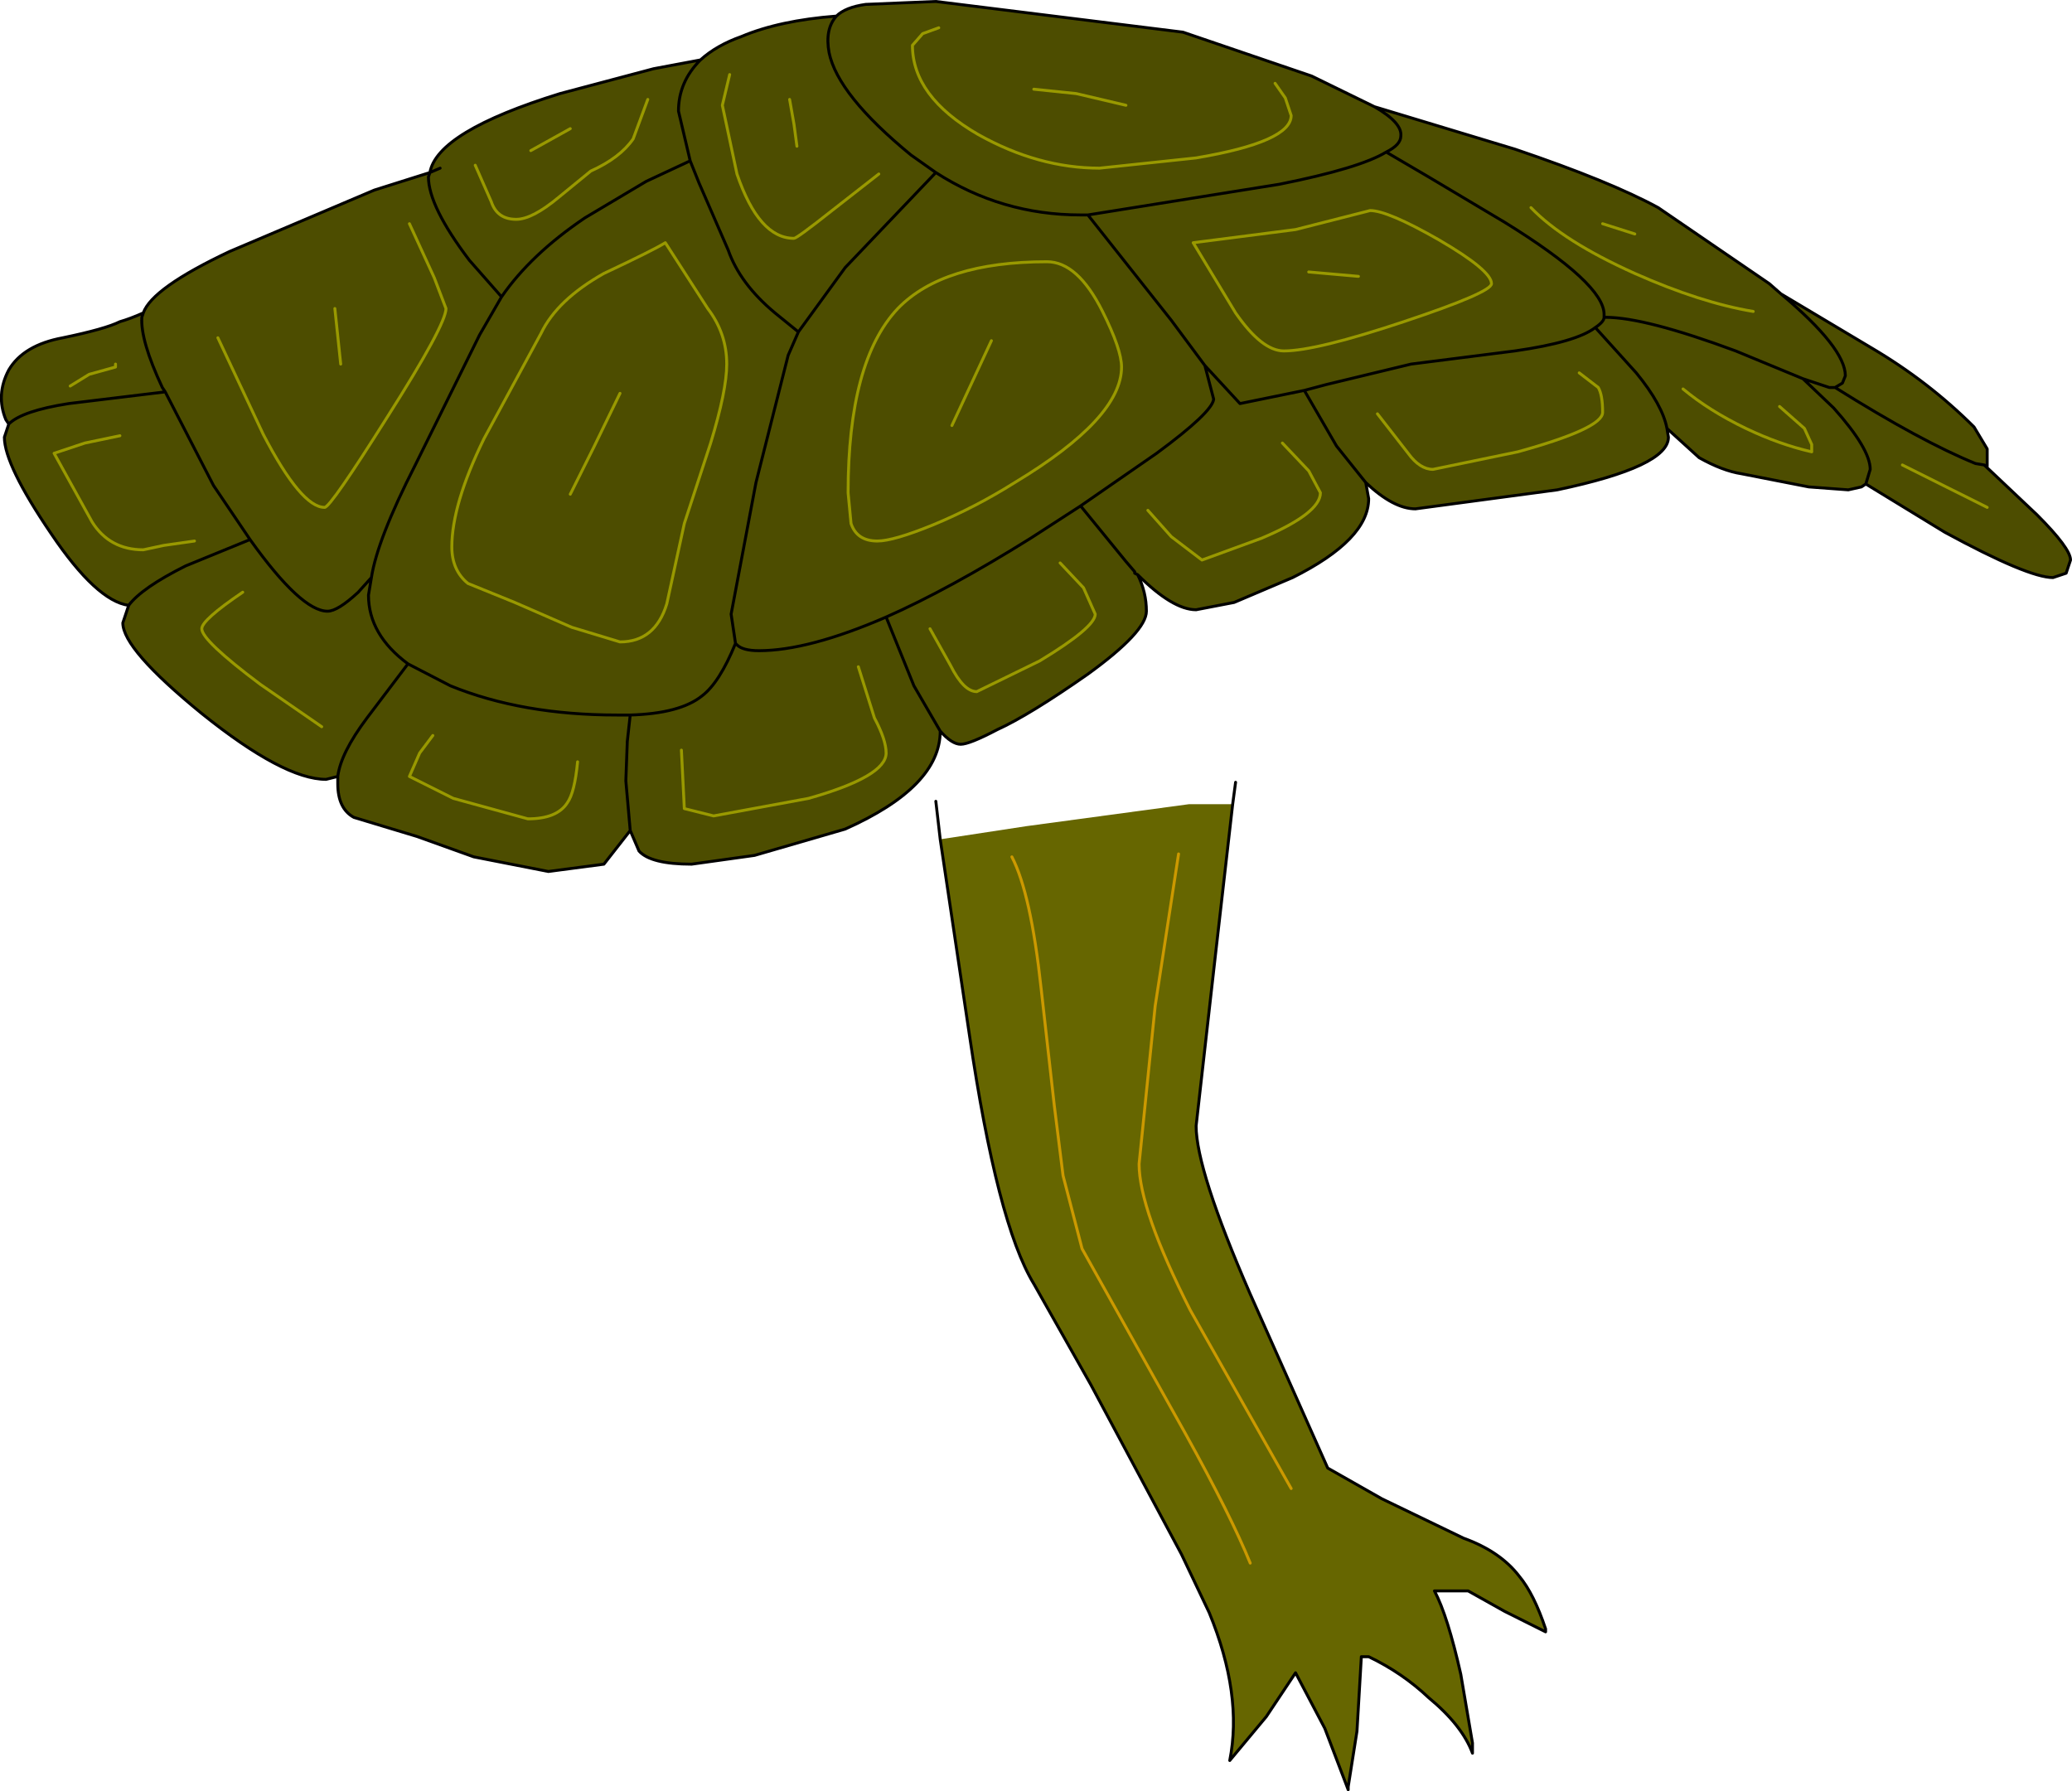<?xml version="1.0" encoding="UTF-8" standalone="no"?>
<svg xmlns:xlink="http://www.w3.org/1999/xlink" height="61.25px" width="70.85px" xmlns="http://www.w3.org/2000/svg">
  <g transform="matrix(1.0, 0.0, 0.0, 1.0, 62.6, 20.75)">
    <path d="M-30.45 7.95 L-27.5 7.5 -21.95 6.75 -20.45 6.75 -21.05 12.0 -21.7 17.75 Q-21.7 19.25 -19.85 23.5 L-17.2 29.45 -15.35 30.5 -12.55 31.85 Q-11.3 32.3 -10.65 33.15 -10.15 33.75 -9.75 34.95 L-9.75 35.05 -11.15 34.35 -12.4 33.65 -13.55 33.65 Q-13.1 34.5 -12.65 36.5 L-12.25 38.85 -12.25 39.2 Q-12.6 38.25 -13.75 37.3 -14.65 36.45 -15.8 35.9 L-16.05 35.9 -16.2 38.45 -16.5 40.35 -16.5 40.45 -17.3 38.35 -18.3 36.45 -19.3 37.95 -20.55 39.45 Q-20.1 37.2 -21.25 34.4 L-22.2 32.4 -25.3 26.6 -27.25 23.15 Q-28.5 21.1 -29.45 14.65 L-30.45 7.95" fill="#666600" fill-rule="evenodd" stroke="none"/>
    <path d="M-30.45 7.95 L-29.45 14.65 Q-28.5 21.1 -27.25 23.15 L-25.3 26.6 -22.2 32.4 -21.25 34.4 Q-20.1 37.2 -20.55 39.45 L-19.3 37.95 -18.3 36.45 -17.3 38.35 -16.5 40.45 -16.5 40.35 -16.2 38.45 -16.05 35.9 -15.8 35.9 Q-14.65 36.45 -13.75 37.3 -12.6 38.25 -12.25 39.2 L-12.25 38.85 -12.65 36.5 Q-13.1 34.5 -13.55 33.65 L-12.4 33.65 -11.15 34.35 -9.75 35.05 -9.75 34.95 Q-10.15 33.75 -10.65 33.15 -11.3 32.3 -12.55 31.85 L-15.35 30.5 -17.2 29.45 -19.85 23.5 Q-21.7 19.25 -21.7 17.75 L-21.05 12.0 -20.45 6.75 -20.35 6.0 M-30.45 7.95 L-30.6 6.65" fill="none" stroke="#000000" stroke-linecap="round" stroke-linejoin="round" stroke-width="0.1"/>
    <path d="M-28.0 8.55 Q-27.35 9.8 -27.0 13.05 L-26.55 17.05 -26.25 19.45 -25.6 21.95 -22.05 28.3 Q-20.5 31.1 -19.85 32.7" fill="none" stroke="#cc9900" stroke-linecap="round" stroke-linejoin="round" stroke-width="0.1"/>
    <path d="M-18.45 30.15 L-21.9 24.05 Q-23.65 20.6 -23.65 19.05 L-23.1 13.65 -22.3 8.45" fill="none" stroke="#cc9900" stroke-linecap="round" stroke-linejoin="round" stroke-width="0.1"/>
    <path d="M-1.7 -10.7 Q0.5 -8.85 0.5 -7.9 L0.4 -7.65 0.15 -7.5 -0.05 -7.5 -0.95 -7.8 -3.25 -8.75 Q-6.35 -9.9 -7.7 -9.9 L-7.75 -9.9 -7.75 -10.0 Q-7.75 -11.05 -11.15 -13.15 L-13.75 -14.7 -15.2 -15.55 Q-14.7 -15.8 -14.7 -16.1 -14.65 -16.55 -15.6 -17.1 -14.65 -16.55 -14.7 -16.1 -14.7 -15.8 -15.2 -15.55 L-13.75 -14.7 -11.15 -13.15 Q-7.75 -11.05 -7.75 -10.0 L-7.75 -9.9 -7.7 -9.9 Q-6.35 -9.9 -3.25 -8.75 L-0.95 -7.8 -0.05 -7.5 0.15 -7.5 0.4 -7.65 0.5 -7.9 Q0.5 -8.85 -1.7 -10.7 L1.4 -8.85 Q3.35 -7.7 4.9 -6.15 L5.35 -5.4 5.35 -4.8 5.25 -4.85 7.05 -3.15 Q8.2 -2.0 8.2 -1.6 L8.05 -1.15 7.6 -1.0 Q6.75 -1.0 3.9 -2.55 L1.2 -4.2 1.05 -4.1 0.6 -4.0 -0.75 -4.1 -3.05 -4.55 Q-3.7 -4.65 -4.5 -5.1 L-5.6 -6.1 -5.55 -5.8 Q-5.55 -4.8 -9.35 -4.0 L-14.2 -3.35 Q-14.95 -3.35 -15.9 -4.25 L-15.8 -3.7 Q-15.8 -2.3 -18.4 -1.0 L-20.4 -0.15 -21.7 0.1 Q-22.5 0.1 -23.7 -1.1 -23.4 -0.5 -23.4 0.15 -23.4 0.85 -25.4 2.3 -27.4 3.7 -28.5 4.2 -29.45 4.7 -29.75 4.7 -30.05 4.7 -30.45 4.25 -30.45 6.15 -33.7 7.6 L-36.8 8.5 -38.95 8.8 Q-40.35 8.8 -40.75 8.35 L-41.05 7.65 -41.95 8.8 -43.85 9.05 -46.4 8.55 -48.35 7.85 -50.5 7.2 Q-51.05 6.9 -51.05 6.05 L-51.05 5.8 -51.45 5.9 Q-52.9 5.9 -55.7 3.65 -58.4 1.45 -58.4 0.55 L-58.2 -0.05 Q-59.3 -0.2 -60.85 -2.5 -62.45 -4.85 -62.45 -5.8 L-62.3 -6.25 -62.4 -6.4 Q-62.75 -7.25 -62.3 -8.1 -61.8 -8.95 -60.45 -9.2 -59.0 -9.5 -58.5 -9.75 -58.15 -9.85 -57.7 -10.05 -57.4 -10.9 -54.75 -12.15 L-49.8 -14.25 -47.9 -14.85 Q-47.65 -16.25 -43.45 -17.55 L-40.25 -18.4 -38.65 -18.7 Q-38.1 -19.2 -37.25 -19.5 -35.95 -20.05 -34.0 -20.2 -33.7 -20.5 -33.0 -20.6 L-30.6 -20.7 -22.15 -19.65 -17.75 -18.15 -15.6 -17.1 -10.8 -15.65 Q-7.55 -14.55 -5.9 -13.65 L-2.1 -11.05 -1.7 -10.7 M-15.2 -15.55 Q-16.1 -15.0 -18.85 -14.45 L-25.4 -13.4 -25.65 -13.4 Q-28.35 -13.4 -30.6 -14.85 L-31.45 -15.45 Q-33.95 -17.5 -34.25 -18.95 -34.4 -19.75 -34.0 -20.2 -34.4 -19.75 -34.25 -18.95 -33.95 -17.5 -31.45 -15.45 L-30.6 -14.85 Q-28.35 -13.4 -25.65 -13.4 L-25.4 -13.4 -18.85 -14.45 Q-16.1 -15.0 -15.2 -15.55 M-41.05 3.7 L-41.15 4.6 -41.2 5.95 -41.05 7.65 -41.2 5.95 -41.15 4.6 -41.05 3.7 -41.5 3.7 Q-44.75 3.7 -47.2 2.7 L-48.65 1.95 -50.05 3.8 Q-50.95 5.0 -51.05 5.8 -50.95 5.0 -50.05 3.8 L-48.65 1.95 Q-50.0 0.95 -50.0 -0.4 L-49.9 -1.0 -50.0 -0.4 Q-50.0 0.95 -48.65 1.95 L-47.2 2.7 Q-44.75 3.7 -41.5 3.7 L-41.05 3.7 Q-39.35 3.65 -38.6 3.05 -38.0 2.6 -37.45 1.25 L-37.6 0.25 -36.75 -4.25 -35.65 -8.6 -35.3 -9.4 -36.1 -10.05 Q-37.3 -11.05 -37.7 -12.2 L-38.7 -14.5 -39.0 -15.25 -40.5 -14.55 -42.6 -13.3 Q-44.45 -12.05 -45.45 -10.6 -44.45 -12.05 -42.6 -13.3 L-40.5 -14.55 -39.0 -15.25 -38.7 -14.5 -37.7 -12.2 Q-37.3 -11.05 -36.1 -10.05 L-35.3 -9.4 -35.65 -8.6 -36.75 -4.25 -37.6 0.25 -37.45 1.25 Q-38.0 2.6 -38.6 3.05 -39.35 3.65 -41.05 3.7 M-37.45 1.25 L-37.4 1.3 Q-37.2 1.5 -36.65 1.5 -34.95 1.5 -32.3 0.35 -30.15 -0.6 -27.35 -2.35 L-25.65 -3.45 -23.05 -5.25 Q-21.15 -6.65 -21.1 -7.1 L-21.4 -8.25 -22.55 -9.8 -25.4 -13.4 -22.55 -9.8 -21.4 -8.25 -20.2 -6.95 -18.0 -7.4 -17.25 -7.6 -14.35 -8.3 -10.8 -8.75 Q-8.7 -9.05 -8.05 -9.55 -7.75 -9.75 -7.75 -9.9 -7.75 -9.75 -8.05 -9.55 -8.7 -9.05 -10.8 -8.75 L-14.35 -8.3 -17.25 -7.6 -18.0 -7.4 -20.2 -6.95 -21.4 -8.25 -21.1 -7.1 Q-21.15 -6.65 -23.05 -5.25 L-25.65 -3.45 -24.1 -1.55 -23.8 -1.2 -23.8 -1.15 -23.7 -1.1 -23.8 -1.15 -23.8 -1.2 -24.1 -1.55 -25.65 -3.45 -27.35 -2.35 Q-30.15 -0.6 -32.3 0.35 L-31.35 2.7 -30.45 4.25 -31.35 2.7 -32.3 0.35 Q-34.95 1.5 -36.65 1.5 -37.2 1.5 -37.4 1.3 L-37.45 1.25 M-8.05 -9.55 L-6.65 -8.0 Q-5.75 -6.9 -5.6 -6.1 -5.75 -6.9 -6.65 -8.0 L-8.05 -9.55 M-15.9 -4.25 L-16.9 -5.5 -18.0 -7.4 -16.9 -5.5 -15.9 -4.25 M-35.3 -9.4 L-33.7 -11.6 -30.6 -14.85 -33.7 -11.6 -35.3 -9.4 M-39.0 -15.25 L-39.4 -16.95 Q-39.4 -17.95 -38.65 -18.7 -39.4 -17.95 -39.4 -16.95 L-39.0 -15.25 M-58.2 -0.05 Q-57.75 -0.65 -56.25 -1.4 L-54.05 -2.3 -55.3 -4.15 -56.95 -7.35 -57.05 -7.5 Q-57.8 -9.1 -57.75 -9.9 L-57.7 -10.05 -57.75 -9.9 Q-57.8 -9.1 -57.05 -7.5 L-56.95 -7.35 -55.3 -4.15 -54.05 -2.3 Q-52.3 0.15 -51.4 0.15 -51.05 0.15 -50.35 -0.5 L-49.9 -1.0 Q-49.7 -2.3 -48.4 -4.85 L-46.2 -9.3 -45.45 -10.6 -46.55 -11.85 Q-47.95 -13.7 -47.95 -14.7 L-47.9 -14.85 -47.95 -14.7 Q-47.95 -13.7 -46.55 -11.85 L-45.45 -10.6 -46.2 -9.3 -48.4 -4.85 Q-49.7 -2.3 -49.9 -1.0 L-50.35 -0.5 Q-51.05 0.15 -51.4 0.15 -52.3 0.15 -54.05 -2.3 L-56.25 -1.4 Q-57.75 -0.65 -58.2 -0.05 M-56.95 -7.35 L-60.25 -6.95 Q-61.85 -6.7 -62.3 -6.25 -61.85 -6.7 -60.25 -6.95 L-56.95 -7.35 M-47.55 -15.0 L-47.9 -14.85 -47.55 -15.0 M0.15 -7.5 Q3.1 -5.65 4.95 -4.9 L5.25 -4.85 4.95 -4.9 Q3.1 -5.65 0.15 -7.5 M-0.95 -7.8 L0.1 -6.8 Q1.35 -5.4 1.35 -4.7 L1.2 -4.2 1.35 -4.7 Q1.35 -5.4 0.1 -6.8 L-0.95 -7.8" fill="#4d4d00" fill-rule="evenodd" stroke="none"/>
    <path d="M-15.6 -17.1 Q-14.65 -16.55 -14.7 -16.1 -14.7 -15.8 -15.2 -15.55 L-13.75 -14.7 -11.15 -13.15 Q-7.75 -11.05 -7.75 -10.0 L-7.75 -9.9 -7.7 -9.9 Q-6.35 -9.9 -3.25 -8.75 L-0.95 -7.8 -0.05 -7.5 0.15 -7.5 0.4 -7.65 0.5 -7.9 Q0.5 -8.85 -1.7 -10.7 L-2.1 -11.05 -5.9 -13.65 Q-7.55 -14.55 -10.8 -15.65 L-15.6 -17.1 -17.75 -18.15 -22.15 -19.65 -30.6 -20.7 -33.0 -20.6 Q-33.7 -20.5 -34.0 -20.2 -34.4 -19.75 -34.25 -18.95 -33.95 -17.5 -31.45 -15.45 L-30.6 -14.85 Q-28.35 -13.4 -25.65 -13.4 L-25.4 -13.4 -18.85 -14.45 Q-16.1 -15.0 -15.2 -15.55 M-1.7 -10.7 L1.4 -8.85 Q3.35 -7.7 4.9 -6.15 L5.35 -5.4 5.35 -4.8 5.25 -4.85 7.05 -3.15 Q8.2 -2.0 8.2 -1.6 L8.05 -1.15 7.6 -1.0 Q6.75 -1.0 3.9 -2.55 L1.2 -4.2 1.05 -4.1 0.6 -4.0 -0.75 -4.1 -3.05 -4.55 Q-3.7 -4.65 -4.5 -5.1 L-5.6 -6.1 -5.55 -5.8 Q-5.55 -4.8 -9.35 -4.0 L-14.2 -3.35 Q-14.95 -3.35 -15.9 -4.25 L-15.8 -3.7 Q-15.8 -2.3 -18.4 -1.0 L-20.4 -0.15 -21.7 0.1 Q-22.5 0.1 -23.7 -1.1 -23.4 -0.5 -23.4 0.15 -23.4 0.85 -25.4 2.3 -27.4 3.7 -28.5 4.2 -29.45 4.7 -29.75 4.7 -30.05 4.7 -30.45 4.25 -30.45 6.15 -33.7 7.6 L-36.8 8.5 -38.95 8.8 Q-40.35 8.8 -40.75 8.35 L-41.05 7.65 -41.95 8.8 -43.85 9.05 -46.4 8.55 -48.35 7.85 -50.5 7.2 Q-51.05 6.9 -51.05 6.05 L-51.05 5.8 -51.45 5.9 Q-52.9 5.9 -55.7 3.65 -58.4 1.45 -58.4 0.55 L-58.2 -0.05 Q-59.3 -0.2 -60.85 -2.5 -62.45 -4.85 -62.45 -5.8 L-62.3 -6.25 -62.4 -6.4 Q-62.75 -7.25 -62.3 -8.1 -61.8 -8.95 -60.45 -9.2 -59.0 -9.5 -58.5 -9.75 -58.15 -9.85 -57.7 -10.05 -57.4 -10.9 -54.75 -12.15 L-49.8 -14.25 -47.9 -14.85 Q-47.65 -16.25 -43.45 -17.55 L-40.25 -18.4 -38.65 -18.7 Q-38.1 -19.2 -37.25 -19.5 -35.95 -20.05 -34.0 -20.2 M1.2 -4.2 L1.35 -4.7 Q1.35 -5.4 0.1 -6.8 L-0.95 -7.8 M5.25 -4.85 L4.95 -4.9 Q3.1 -5.65 0.15 -7.5 M-47.9 -14.85 L-47.55 -15.0 M-57.7 -10.05 L-57.75 -9.9 Q-57.8 -9.1 -57.05 -7.5 L-56.95 -7.35 -55.3 -4.15 -54.05 -2.3 Q-52.3 0.15 -51.4 0.15 -51.05 0.15 -50.35 -0.5 L-49.9 -1.0 Q-49.7 -2.3 -48.4 -4.85 L-46.2 -9.3 -45.45 -10.6 -46.55 -11.85 Q-47.95 -13.7 -47.95 -14.7 L-47.9 -14.85 M-62.3 -6.25 Q-61.85 -6.7 -60.25 -6.95 L-56.95 -7.35 M-54.05 -2.3 L-56.25 -1.4 Q-57.75 -0.65 -58.2 -0.05 M-51.05 5.8 Q-50.95 5.0 -50.05 3.8 L-48.65 1.95 Q-50.0 0.95 -50.0 -0.4 L-49.9 -1.0 M-48.65 1.95 L-47.2 2.7 Q-44.75 3.7 -41.5 3.7 L-41.05 3.7 Q-39.35 3.65 -38.6 3.05 -38.0 2.6 -37.45 1.25 L-37.6 0.25 -36.75 -4.25 -35.65 -8.6 -35.3 -9.4 -36.1 -10.05 Q-37.3 -11.05 -37.7 -12.2 L-38.7 -14.5 -39.0 -15.25 -40.5 -14.55 -42.6 -13.3 Q-44.45 -12.05 -45.45 -10.6 M-38.65 -18.7 Q-39.4 -17.95 -39.4 -16.95 L-39.0 -15.25 M-30.6 -14.85 L-33.7 -11.6 -35.3 -9.4 M-25.4 -13.4 L-22.55 -9.8 -21.4 -8.25 -20.2 -6.95 -18.0 -7.4 -17.25 -7.6 -14.35 -8.3 -10.8 -8.75 Q-8.7 -9.05 -8.05 -9.55 -7.75 -9.75 -7.75 -9.9 M-21.4 -8.25 L-21.1 -7.1 Q-21.15 -6.65 -23.05 -5.25 L-25.65 -3.45 -24.1 -1.55 -23.8 -1.2 -23.8 -1.15 -23.7 -1.1 M-25.65 -3.45 L-27.35 -2.35 Q-30.15 -0.6 -32.3 0.35 L-31.35 2.7 -30.45 4.25 M-18.0 -7.4 L-16.9 -5.5 -15.9 -4.25 M-5.6 -6.1 Q-5.75 -6.9 -6.65 -8.0 L-8.05 -9.55 M-32.3 0.35 Q-34.95 1.5 -36.65 1.5 -37.2 1.5 -37.4 1.3 L-37.45 1.25 M-41.05 7.65 L-41.2 5.95 -41.15 4.6 -41.05 3.7" fill="none" stroke="#000000" stroke-linecap="round" stroke-linejoin="round" stroke-width="0.1"/>
    <path d="M-24.9 -10.1 Q-24.25 -8.8 -24.25 -8.2 -24.25 -6.45 -27.9 -4.25 -29.25 -3.4 -30.7 -2.8 -32.05 -2.25 -32.6 -2.25 -33.3 -2.25 -33.5 -2.85 L-33.6 -3.9 Q-33.6 -8.4 -31.9 -10.2 -30.35 -11.8 -26.8 -11.8 -25.75 -11.8 -24.9 -10.1 Z" fill="none" stroke="#999900" stroke-linecap="round" stroke-linejoin="round" stroke-width="0.1"/>
    <path d="M-19.0 -17.9 L-18.65 -17.4 -18.45 -16.8 Q-18.45 -15.9 -21.7 -15.35 L-25.0 -15.0 Q-27.1 -15.0 -29.15 -16.15 -31.4 -17.45 -31.4 -19.2 L-31.05 -19.6 -30.5 -19.8" fill="none" stroke="#999900" stroke-linecap="round" stroke-linejoin="round" stroke-width="0.1"/>
    <path d="M-28.7 -9.1 L-30.05 -6.2" fill="none" stroke="#999900" stroke-linecap="round" stroke-linejoin="round" stroke-width="0.1"/>
    <path d="M-24.1 -17.15 L-25.8 -17.55 -27.25 -17.7" fill="none" stroke="#999900" stroke-linecap="round" stroke-linejoin="round" stroke-width="0.1"/>
    <path d="M-37.75 -8.3 Q-37.75 -7.4 -38.3 -5.6 L-39.2 -2.85 -39.8 -0.1 Q-40.2 1.2 -41.4 1.2 L-43.05 0.7 -45.0 -0.15 -46.6 -0.8 Q-47.15 -1.25 -47.15 -2.05 -47.15 -3.5 -46.05 -5.75 L-44.1 -9.35 Q-43.55 -10.5 -41.95 -11.4 -40.25 -12.2 -39.85 -12.45 L-38.4 -10.2 Q-37.75 -9.35 -37.75 -8.3 Z" fill="none" stroke="#999900" stroke-linecap="round" stroke-linejoin="round" stroke-width="0.1"/>
    <path d="M-41.4 -7.3 L-42.3 -5.45 -43.1 -3.85" fill="none" stroke="#999900" stroke-linecap="round" stroke-linejoin="round" stroke-width="0.1"/>
    <path d="M-48.6 -13.1 L-47.75 -11.25 -47.35 -10.2 Q-47.35 -9.65 -49.35 -6.5 -51.3 -3.4 -51.5 -3.4 -52.3 -3.4 -53.6 -5.9 L-55.15 -9.2" fill="none" stroke="#999900" stroke-linecap="round" stroke-linejoin="round" stroke-width="0.1"/>
    <path d="M-51.15 -10.2 L-50.95 -8.3" fill="none" stroke="#999900" stroke-linecap="round" stroke-linejoin="round" stroke-width="0.1"/>
    <path d="M-40.45 -17.35 L-40.95 -16.0 Q-41.4 -15.35 -42.4 -14.9 L-43.5 -14.0 Q-44.4 -13.25 -44.95 -13.25 -45.6 -13.25 -45.8 -13.85 L-46.35 -15.1" fill="none" stroke="#999900" stroke-linecap="round" stroke-linejoin="round" stroke-width="0.1"/>
    <path d="M-44.45 -15.6 L-43.1 -16.35" fill="none" stroke="#999900" stroke-linecap="round" stroke-linejoin="round" stroke-width="0.1"/>
    <path d="M-20.35 -10.05 Q-19.45 -8.75 -18.7 -8.75 -17.6 -8.75 -14.6 -9.75 -11.6 -10.75 -11.6 -11.05 -11.6 -11.5 -13.4 -12.55 -15.15 -13.55 -15.75 -13.55 L-18.3 -12.9 -21.8 -12.45 -20.35 -10.05 Z" fill="none" stroke="#999900" stroke-linecap="round" stroke-linejoin="round" stroke-width="0.1"/>
    <path d="M-16.15 -11.3 L-17.85 -11.45" fill="none" stroke="#999900" stroke-linecap="round" stroke-linejoin="round" stroke-width="0.1"/>
    <path d="M-8.6 -8.0 L-7.95 -7.5 Q-7.8 -7.25 -7.8 -6.65 -7.8 -6.1 -10.7 -5.3 L-13.6 -4.7 Q-14.05 -4.7 -14.45 -5.25 L-15.5 -6.6" fill="none" stroke="#999900" stroke-linecap="round" stroke-linejoin="round" stroke-width="0.1"/>
    <path d="M-18.75 -5.6 L-17.85 -4.65 -17.45 -3.9 Q-17.45 -3.2 -19.45 -2.35 L-21.5 -1.6 -22.55 -2.4 -23.35 -3.3" fill="none" stroke="#999900" stroke-linecap="round" stroke-linejoin="round" stroke-width="0.1"/>
    <path d="M-26.35 -1.5 L-25.55 -0.65 -25.15 0.25 Q-25.15 0.7 -27.05 1.85 L-29.2 2.9 Q-29.65 2.9 -30.1 2.0 L-30.8 0.75" fill="none" stroke="#999900" stroke-linecap="round" stroke-linejoin="round" stroke-width="0.1"/>
    <path d="M-33.25 2.05 L-32.7 3.8 Q-32.3 4.55 -32.3 5.0 -32.3 5.8 -34.95 6.55 L-38.2 7.15 -39.2 6.9 -39.3 4.9" fill="none" stroke="#999900" stroke-linecap="round" stroke-linejoin="round" stroke-width="0.1"/>
    <path d="M-42.85 5.3 Q-42.95 6.35 -43.2 6.7 -43.55 7.25 -44.55 7.25 L-47.1 6.55 -48.6 5.8 -48.25 5.0 -47.8 4.4" fill="none" stroke="#999900" stroke-linecap="round" stroke-linejoin="round" stroke-width="0.1"/>
    <path d="M-51.6 4.1 L-53.7 2.65 Q-55.7 1.15 -55.7 0.75 -55.7 0.45 -54.3 -0.5" fill="none" stroke="#999900" stroke-linecap="round" stroke-linejoin="round" stroke-width="0.1"/>
    <path d="M-55.95 -2.25 L-57.0 -2.1 -57.7 -1.95 Q-58.85 -1.95 -59.45 -2.9 L-60.75 -5.25 -59.7 -5.6 -58.5 -5.85" fill="none" stroke="#999900" stroke-linecap="round" stroke-linejoin="round" stroke-width="0.1"/>
    <path d="M-58.65 -8.3 L-58.65 -8.2 -59.55 -7.95 -60.2 -7.55" fill="none" stroke="#999900" stroke-linecap="round" stroke-linejoin="round" stroke-width="0.1"/>
    <path d="M-5.05 -7.45 Q-4.15 -6.7 -2.9 -6.1 -1.75 -5.55 -0.65 -5.3 L-0.65 -5.55 -0.9 -6.1 -1.75 -6.85" fill="none" stroke="#999900" stroke-linecap="round" stroke-linejoin="round" stroke-width="0.1"/>
    <path d="M2.45 -4.85 L3.95 -4.1 5.35 -3.4" fill="none" stroke="#999900" stroke-linecap="round" stroke-linejoin="round" stroke-width="0.1"/>
    <path d="M-2.65 -10.1 Q-4.45 -10.4 -6.7 -11.4 -9.15 -12.5 -10.25 -13.65" fill="none" stroke="#999900" stroke-linecap="round" stroke-linejoin="round" stroke-width="0.1"/>
    <path d="M-6.7 -12.75 L-7.8 -13.1" fill="none" stroke="#999900" stroke-linecap="round" stroke-linejoin="round" stroke-width="0.1"/>
    <path d="M-32.55 -14.8 L-34.15 -13.55 Q-35.35 -12.6 -35.45 -12.6 -36.65 -12.6 -37.4 -14.8 L-37.9 -17.15 -37.65 -18.2" fill="none" stroke="#999900" stroke-linecap="round" stroke-linejoin="round" stroke-width="0.1"/>
    <path d="M-35.6 -17.35 L-35.45 -16.5 -35.35 -15.75" fill="none" stroke="#999900" stroke-linecap="round" stroke-linejoin="round" stroke-width="0.1"/>
  </g>
</svg>
